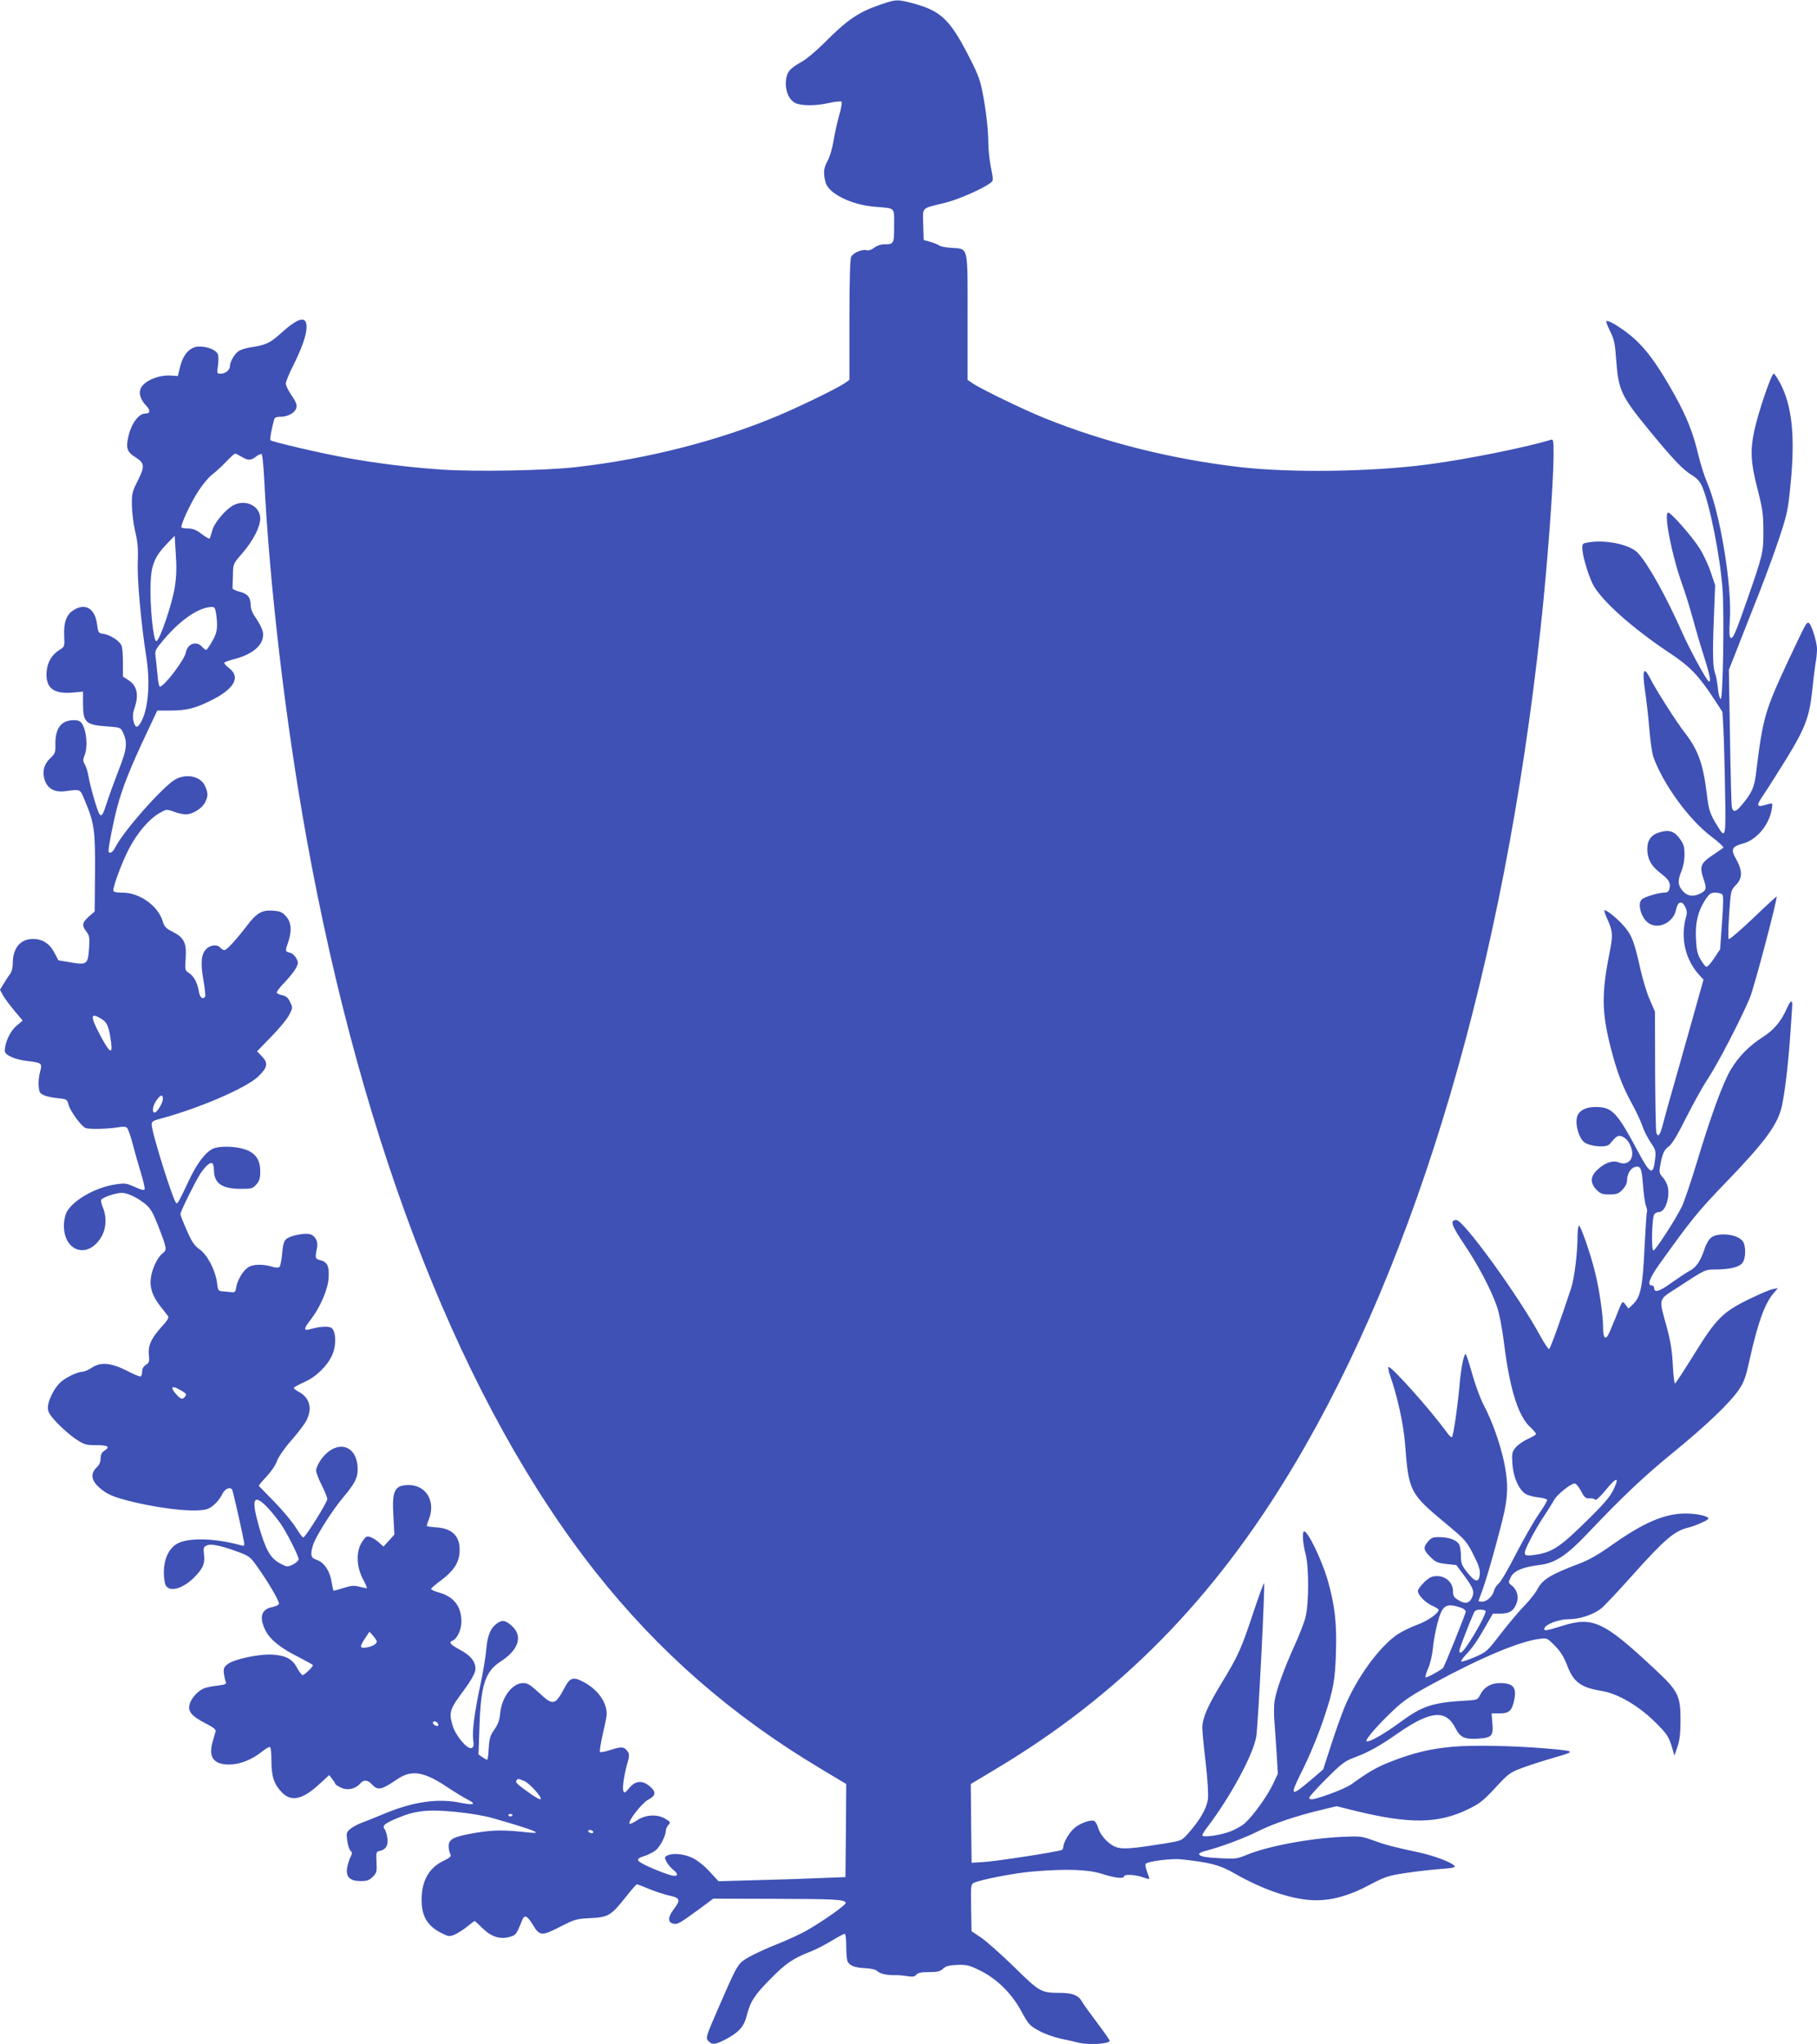 <?xml version="1.0" standalone="no"?>
<!DOCTYPE svg PUBLIC "-//W3C//DTD SVG 20010904//EN"
 "http://www.w3.org/TR/2001/REC-SVG-20010904/DTD/svg10.dtd">
<svg version="1.0" xmlns="http://www.w3.org/2000/svg"
 width="1138pt" height="1280pt" viewBox="0 0 1138 1280"
 preserveAspectRatio="xMidYMid meet">
<g transform="translate(0,1280) scale(0.1,-0.1)"
fill="#3f51b5" stroke="none">
<path d="M5514 12771 c-138 -47 -208 -95 -355 -243 -48 -48 -111 -101 -142
-117 -73 -42 -89 -62 -95 -119 -5 -60 19 -117 59 -137 37 -19 131 -19 215 1
37 8 70 11 75 7 4 -4 -3 -44 -16 -88 -12 -44 -28 -116 -35 -160 -8 -46 -23
-98 -36 -121 -26 -45 -29 -79 -13 -137 19 -70 163 -141 311 -152 129 -11 118
0 118 -119 0 -114 -1 -116 -64 -116 -19 0 -45 -9 -60 -21 -17 -13 -35 -19 -48
-16 -28 8 -84 -16 -97 -41 -7 -14 -11 -146 -11 -396 l0 -375 -27 -19 c-45 -32
-279 -146 -424 -207 -369 -155 -818 -270 -1259 -320 -190 -22 -626 -30 -840
-16 -205 14 -419 40 -617 77 -149 27 -449 97 -459 107 -5 5 6 69 23 130 3 12
15 17 39 17 48 0 92 25 100 56 5 19 -2 38 -30 78 -20 29 -36 62 -36 74 0 11
20 61 45 110 56 112 85 194 85 244 0 73 -50 61 -163 -41 -67 -60 -92 -72 -187
-86 -25 -4 -57 -13 -71 -21 -26 -13 -59 -68 -59 -97 0 -24 -28 -47 -57 -47
-24 0 -25 1 -18 49 4 28 4 60 0 71 -9 27 -62 50 -116 50 -57 0 -101 -46 -121
-127 l-14 -58 -41 3 c-81 6 -175 -35 -193 -84 -12 -30 2 -70 37 -106 27 -29
24 -48 -9 -48 -37 0 -83 -59 -101 -132 -21 -82 -13 -108 42 -142 57 -37 59
-55 15 -144 -36 -71 -39 -83 -38 -157 1 -44 10 -118 21 -165 16 -66 19 -108
16 -190 -5 -105 21 -388 52 -585 28 -170 14 -338 -33 -419 -22 -38 -35 -35
-46 9 -6 28 -4 51 9 89 25 75 12 133 -38 165 l-37 24 0 89 c0 49 -4 98 -10
108 -15 29 -69 63 -109 70 -35 5 -36 7 -43 59 -12 99 -72 137 -146 91 -46 -28
-64 -78 -60 -162 3 -67 2 -69 -28 -87 -48 -29 -77 -77 -82 -136 -8 -103 42
-143 165 -132 l63 6 0 -75 c0 -118 16 -134 150 -143 82 -6 85 -7 99 -35 31
-65 27 -106 -27 -242 -27 -71 -60 -160 -72 -199 -26 -80 -33 -91 -47 -73 -13
17 -60 179 -69 238 -4 25 -14 57 -22 72 -13 21 -13 31 -3 56 22 52 14 153 -15
200 -11 16 -24 22 -50 22 -80 0 -118 -48 -117 -150 1 -53 -2 -60 -33 -89 -39
-37 -51 -84 -34 -136 18 -53 61 -78 125 -70 104 13 95 17 127 -60 59 -140 65
-186 63 -452 l-2 -241 -37 -32 c-41 -37 -45 -56 -15 -94 19 -24 21 -37 17
-102 -7 -103 -13 -108 -113 -91 l-79 13 -26 49 c-29 56 -75 85 -133 85 -80 0
-127 -57 -127 -154 0 -26 -7 -53 -18 -67 -10 -13 -28 -40 -40 -61 l-22 -36 21
-39 c13 -21 45 -64 72 -96 l49 -58 -41 -35 c-39 -34 -71 -104 -71 -156 0 -26
68 -55 146 -63 86 -10 90 -14 75 -67 -7 -24 -11 -64 -9 -88 3 -38 7 -47 32
-58 15 -8 55 -16 87 -19 58 -6 59 -6 69 -43 11 -40 80 -134 106 -144 22 -9
140 -6 199 4 35 6 53 5 61 -3 6 -7 22 -50 34 -97 12 -47 35 -128 51 -180 16
-52 27 -100 25 -107 -4 -9 -20 -5 -62 14 -54 24 -61 25 -126 15 -123 -19 -267
-102 -302 -176 -9 -19 -16 -55 -16 -80 0 -162 146 -212 231 -78 34 53 39 128
14 189 -9 20 -14 42 -11 49 6 15 91 44 129 44 37 0 100 -31 151 -73 30 -26 45
-53 78 -137 55 -143 55 -146 25 -170 -29 -23 -62 -89 -71 -145 -11 -62 7 -119
55 -181 24 -30 48 -61 52 -67 6 -8 -6 -28 -33 -57 -70 -76 -93 -123 -88 -181
5 -45 3 -52 -18 -66 -16 -10 -24 -25 -24 -44 0 -17 -5 -29 -12 -29 -7 0 -46
16 -85 37 -98 49 -163 55 -216 19 -21 -14 -48 -26 -60 -26 -32 -1 -108 -37
-140 -68 -39 -37 -77 -114 -77 -156 0 -28 10 -46 56 -95 31 -33 83 -79 116
-101 56 -37 65 -40 129 -40 76 0 91 -10 54 -34 -18 -12 -25 -25 -25 -49 0 -23
-8 -41 -25 -57 -39 -37 -34 -80 15 -124 49 -44 88 -61 215 -92 206 -49 420
-68 473 -40 34 18 65 51 86 93 16 31 48 44 60 24 5 -7 62 -259 74 -325 4 -27
3 -29 -19 -23 -167 46 -336 49 -403 8 -50 -31 -79 -95 -80 -176 0 -33 5 -70
12 -83 26 -47 117 -18 190 62 46 50 57 79 49 137 -4 33 -2 41 16 50 25 14 88
1 197 -39 68 -25 78 -32 117 -87 73 -102 145 -225 140 -239 -3 -7 -21 -16 -41
-20 -69 -13 -84 -62 -45 -143 28 -59 96 -114 207 -169 50 -26 92 -49 92 -52 0
-11 -54 -62 -64 -62 -6 0 -21 19 -34 43 -30 57 -69 79 -153 85 -83 6 -244 -28
-284 -60 -22 -17 -26 -27 -23 -57 3 -20 8 -44 12 -53 6 -14 -1 -17 -51 -24
-32 -3 -69 -11 -83 -16 -37 -14 -78 -57 -91 -96 -16 -47 8 -77 96 -123 46 -23
69 -40 66 -50 -2 -7 -11 -37 -19 -65 -28 -97 5 -144 102 -144 68 0 141 29 206
80 21 17 43 30 49 30 7 0 11 -30 11 -87 0 -100 17 -149 69 -201 58 -57 129
-40 233 57 l60 55 19 -25 c10 -13 19 -27 19 -30 0 -4 16 -14 35 -24 41 -19 89
-9 120 25 24 27 47 25 75 -5 37 -39 58 -35 158 33 91 62 170 48 323 -56 41
-27 94 -59 119 -72 56 -29 38 -36 -43 -20 -144 30 -301 7 -480 -68 -51 -21
-114 -47 -140 -56 -27 -10 -60 -28 -74 -40 -23 -20 -25 -26 -18 -74 4 -28 13
-56 21 -63 11 -9 11 -15 -1 -39 -8 -15 -17 -46 -21 -68 -9 -56 18 -82 85 -82
39 0 53 5 76 27 25 25 26 33 23 93 -3 58 -1 65 17 68 41 8 58 34 51 81 -3 24
-11 50 -18 58 -16 20 3 35 82 68 111 47 190 55 360 39 90 -9 183 -24 237 -40
255 -73 323 -100 228 -90 -160 18 -223 17 -338 -2 -136 -23 -167 -39 -167 -83
0 -17 4 -39 10 -49 8 -15 2 -22 -46 -45 -96 -47 -142 -141 -132 -274 6 -80 42
-134 116 -173 51 -26 55 -27 90 -13 19 9 55 31 78 50 23 19 44 35 47 35 2 0
24 -20 48 -44 54 -54 109 -72 169 -56 41 11 44 15 79 102 16 41 32 34 69 -27
42 -70 56 -70 176 -8 85 43 97 47 181 51 113 5 132 16 220 127 37 47 70 85 74
85 3 0 38 -13 76 -29 39 -16 96 -35 128 -42 67 -14 71 -27 27 -85 -37 -49 -39
-81 -5 -90 29 -7 40 0 166 92 l86 64 384 -1 c383 -1 439 -4 446 -25 4 -11
-130 -107 -242 -172 -38 -22 -123 -61 -188 -87 -64 -25 -144 -62 -177 -81 -70
-41 -68 -37 -190 -317 -79 -181 -81 -189 -64 -208 23 -25 42 -24 103 7 87 45
120 81 137 149 24 93 49 131 152 235 96 97 139 126 254 171 29 11 86 41 126
65 40 24 77 44 82 44 6 0 10 -33 10 -72 0 -40 3 -82 6 -93 8 -32 42 -47 110
-50 41 -2 69 -9 79 -19 16 -16 59 -26 110 -25 17 1 50 -2 75 -6 36 -6 49 -4
59 9 10 12 31 16 79 16 53 0 70 4 88 21 18 17 38 22 89 24 58 2 76 -2 137 -32
107 -51 202 -143 263 -255 46 -85 55 -94 110 -124 33 -19 94 -41 135 -50 41
-8 91 -20 111 -25 66 -17 199 -9 199 11 0 5 -35 55 -78 112 -43 57 -87 118
-97 136 -23 38 -59 52 -139 52 -117 1 -124 5 -284 162 -81 79 -174 161 -207
184 l-60 40 -3 147 c-2 131 -1 147 15 155 38 20 258 63 371 72 214 18 346 13
435 -15 81 -26 137 -32 137 -15 0 14 68 11 115 -5 21 -8 41 -13 43 -11 1 2 -5
22 -14 45 -9 24 -13 46 -8 50 18 16 164 34 226 27 177 -19 240 -36 330 -88
185 -106 372 -168 511 -168 106 0 213 31 336 97 99 52 115 57 227 74 66 10
164 21 218 25 74 5 94 10 86 19 -19 23 -125 63 -225 85 -159 34 -205 46 -285
75 -71 26 -82 27 -195 22 -205 -9 -472 -60 -600 -114 -55 -23 -69 -25 -160
-20 -101 5 -135 12 -135 28 0 4 19 13 43 19 97 25 238 78 326 122 93 47 243
98 409 137 l83 20 117 -29 c343 -84 521 -81 709 11 70 34 94 53 169 134 84 91
91 95 173 126 47 17 138 46 201 64 131 38 130 39 -50 55 -210 18 -470 23 -595
11 -140 -13 -240 -37 -382 -92 -92 -36 -137 -62 -251 -144 -32 -23 -168 -76
-229 -90 -24 -5 -33 -3 -33 7 0 7 49 61 108 120 95 95 115 110 177 133 88 33
155 70 272 152 204 141 299 149 359 30 30 -58 57 -70 140 -65 86 5 98 17 91
95 l-5 63 47 0 c58 0 76 13 90 65 25 94 4 125 -85 125 -58 0 -102 -27 -126
-78 -11 -23 -20 -27 -58 -30 -239 -13 -296 -31 -442 -138 -100 -74 -195 -127
-209 -118 -12 7 70 102 170 196 63 60 110 91 252 168 299 162 538 262 662 277
46 6 48 5 95 -43 35 -35 56 -69 76 -120 40 -108 87 -142 216 -163 102 -16 235
-94 341 -200 67 -67 79 -85 97 -141 l19 -64 19 55 c14 41 19 82 19 169 0 153
-14 181 -167 323 -316 295 -383 326 -578 264 -95 -30 -113 -32 -108 -15 9 27
90 58 152 58 68 0 152 27 203 66 17 13 101 102 186 197 213 238 273 290 362
311 44 11 125 47 125 56 0 16 -73 32 -145 32 -134 -1 -267 -59 -479 -211 -64
-45 -129 -82 -180 -101 -183 -69 -236 -101 -267 -162 -12 -23 -49 -70 -81
-103 -33 -33 -99 -112 -148 -175 -87 -113 -89 -115 -165 -148 -43 -18 -80 -30
-83 -27 -3 3 8 20 25 38 45 48 77 93 127 182 l46 80 49 0 c56 0 84 19 101 70
13 39 0 82 -33 107 -21 16 -21 18 -5 51 19 40 75 64 183 77 95 12 168 60 295
194 220 232 351 356 533 505 210 171 366 319 420 402 30 44 42 79 66 189 50
225 93 345 147 409 l29 34 -33 -6 c-19 -4 -85 -32 -148 -63 -164 -80 -206
-122 -343 -344 -61 -98 -115 -181 -120 -184 -4 -3 -11 47 -14 112 -4 87 -13
147 -37 237 -53 196 -61 169 82 262 159 104 157 103 225 103 87 1 145 15 165
40 23 28 24 107 3 137 -31 44 -153 58 -198 23 -14 -11 -33 -43 -42 -73 -25
-75 -52 -115 -94 -136 -20 -11 -71 -45 -115 -76 -75 -54 -106 -63 -106 -30 0
8 -7 15 -15 15 -30 0 -14 46 42 125 202 283 248 340 421 519 247 256 326 363
352 480 18 82 38 248 50 411 6 88 12 179 14 203 5 54 -8 54 -33 -3 -36 -82
-81 -135 -150 -179 -87 -56 -152 -122 -202 -206 -49 -82 -127 -297 -214 -587
-36 -118 -77 -238 -91 -268 -40 -82 -168 -279 -179 -276 -14 2 -9 209 6 227 6
8 20 14 30 14 37 0 68 86 55 155 -4 19 -18 47 -32 62 -20 21 -23 33 -18 62 14
84 25 110 55 131 21 16 53 68 109 180 44 87 106 200 140 250 61 93 201 363
259 500 27 64 176 628 168 636 -1 1 -68 -60 -147 -136 -80 -76 -149 -135 -153
-131 -4 4 -3 75 3 157 10 148 10 148 42 182 42 42 42 89 2 161 -36 63 -29 79
44 99 86 24 163 117 179 217 5 33 4 37 -13 32 -88 -27 -91 -21 -35 62 22 32
85 132 141 222 116 189 143 262 160 425 6 60 15 134 20 165 6 30 10 72 10 93
0 49 -38 166 -54 166 -14 0 -14 0 -125 -235 -147 -315 -160 -358 -202 -700
-11 -95 -26 -128 -86 -201 -41 -51 -59 -55 -67 -16 -2 15 -8 214 -11 442 l-7
415 57 145 c31 80 91 231 132 335 41 105 99 262 128 350 49 149 54 173 70 340
29 295 8 486 -66 626 -18 32 -35 59 -40 59 -15 0 -100 -250 -123 -363 -25
-120 -21 -195 21 -358 32 -126 37 -159 37 -264 1 -134 -4 -152 -101 -430 -73
-210 -90 -248 -104 -239 -8 5 -10 37 -5 109 15 218 -62 678 -143 865 -16 36
-40 112 -54 170 -32 137 -73 240 -148 375 -90 162 -159 262 -232 334 -59 59
-166 131 -194 131 -7 0 2 -26 20 -62 26 -52 32 -79 38 -168 15 -205 29 -236
204 -450 155 -189 217 -254 274 -287 31 -19 48 -39 62 -71 47 -110 111 -430
127 -637 12 -157 3 -697 -11 -692 -7 2 -15 32 -18 68 -4 35 -11 75 -16 89 -16
38 -18 125 -9 350 l8 205 -27 80 c-14 44 -46 112 -70 150 -45 73 -179 225
-197 225 -30 0 22 -266 86 -445 20 -55 50 -152 67 -215 17 -63 48 -170 70
-237 38 -120 48 -170 30 -159 -16 10 -119 200 -165 304 -102 230 -216 434
-279 500 -48 50 -190 82 -298 67 -47 -7 -49 -8 -49 -38 0 -43 34 -160 65 -224
49 -99 246 -276 486 -435 125 -83 179 -140 277 -290 l50 -77 6 -113 c3 -62 8
-233 10 -380 6 -292 3 -304 -45 -225 -49 78 -57 102 -69 202 -23 193 -55 280
-140 389 -51 65 -181 269 -219 345 -37 72 -47 41 -28 -86 9 -59 21 -167 27
-240 6 -72 17 -149 24 -170 60 -171 223 -395 363 -501 47 -35 81 -67 76 -71
-4 -4 -34 -24 -66 -46 -75 -49 -84 -72 -59 -145 22 -65 20 -75 -18 -95 -42
-22 -77 -18 -105 9 -36 36 -40 69 -16 126 13 31 21 70 21 108 0 49 -5 66 -29
99 -33 46 -66 58 -120 43 -58 -15 -85 -50 -84 -110 1 -61 25 -104 83 -148 52
-40 65 -61 56 -96 -5 -20 -13 -26 -34 -26 -33 0 -120 -26 -138 -41 -34 -28 -2
-129 49 -155 63 -33 149 13 164 89 11 52 36 60 57 19 11 -21 13 -38 7 -59 -39
-135 -7 -274 85 -373 l23 -25 -80 -285 c-44 -157 -96 -341 -116 -410 -20 -69
-45 -160 -56 -202 -19 -76 -32 -94 -43 -63 -4 9 -7 183 -8 388 l-1 372 -31 71
c-18 39 -44 124 -59 190 -40 178 -54 214 -99 268 -38 47 -110 106 -127 106 -4
0 3 -24 16 -52 36 -78 38 -103 16 -213 -52 -260 -50 -377 10 -608 38 -146 72
-233 129 -337 26 -47 55 -109 65 -138 9 -29 33 -76 52 -105 33 -48 35 -56 29
-106 -12 -105 -30 -97 -107 47 -125 235 -159 274 -246 279 -73 5 -124 -18
-136 -62 -13 -47 12 -133 45 -158 38 -28 139 -36 159 -12 41 49 51 56 72 50
30 -9 55 -39 66 -82 17 -62 -25 -105 -79 -83 -38 16 -89 -1 -135 -45 -46 -42
-47 -84 -6 -126 25 -25 37 -29 81 -29 44 0 56 4 81 29 18 19 29 40 29 58 0 38
20 74 46 84 38 13 46 -4 54 -112 4 -57 13 -117 19 -132 6 -16 9 -32 6 -37 -3
-4 -9 -102 -15 -216 -11 -244 -24 -313 -69 -358 l-32 -31 -18 24 c-21 28 -18
32 -66 -89 -21 -52 -42 -101 -47 -107 -18 -23 -28 -3 -28 55 0 76 -24 241 -50
344 -30 122 -92 298 -101 292 -5 -3 -9 -34 -9 -69 0 -101 -20 -265 -41 -325
-70 -211 -129 -375 -137 -378 -5 -1 -31 37 -57 85 -132 244 -479 723 -524 723
-42 0 -31 -33 49 -152 89 -132 170 -287 206 -392 14 -39 33 -138 44 -230 36
-287 89 -456 165 -524 19 -18 35 -37 35 -42 0 -5 -23 -19 -50 -31 -28 -12 -62
-36 -76 -52 -24 -29 -26 -37 -22 -103 5 -81 37 -156 79 -187 14 -10 51 -21 82
-24 32 -3 57 -11 57 -17 0 -6 -24 -47 -54 -90 -30 -43 -93 -154 -141 -246 -47
-93 -96 -177 -109 -187 -12 -10 -26 -30 -29 -45 -9 -35 -45 -68 -74 -68 -13 0
-23 2 -23 4 0 2 11 32 24 67 34 90 133 451 145 529 16 97 13 170 -10 278 -26
119 -74 253 -126 352 -22 42 -54 129 -73 197 -19 68 -37 123 -41 123 -12 0
-30 -96 -39 -205 -10 -118 -38 -307 -46 -314 -4 -4 -16 7 -28 23 -107 148
-358 428 -370 415 -4 -3 1 -26 9 -50 46 -129 86 -310 95 -434 23 -296 28 -307
259 -499 121 -101 127 -108 175 -204 27 -53 36 -84 34 -110 -5 -55 -28 -52
-77 9 -35 44 -41 58 -41 100 0 26 -4 59 -9 72 -12 30 -60 50 -123 51 -42 1
-53 -3 -74 -27 -32 -38 -30 -53 14 -97 32 -32 45 -38 100 -44 l63 -7 50 -67
c58 -79 65 -101 47 -139 -17 -35 -43 -39 -85 -13 -27 16 -33 26 -33 56 0 52
-44 94 -99 94 -33 0 -47 -7 -81 -38 -22 -22 -40 -46 -40 -55 0 -25 45 -72 89
-92 23 -10 41 -22 41 -26 0 -22 -67 -69 -132 -93 -41 -15 -97 -42 -124 -60
-117 -79 -259 -275 -337 -466 -19 -47 -56 -152 -82 -233 l-48 -148 -82 -70
c-122 -103 -129 -97 -55 51 53 105 113 251 148 360 53 160 64 222 69 392 6
183 -7 298 -53 457 -37 125 -122 301 -146 301 -14 0 -9 -76 9 -142 21 -79 21
-304 0 -393 -8 -33 -37 -109 -65 -170 -69 -152 -120 -292 -129 -356 -5 -30 -5
-90 -1 -134 3 -44 10 -135 14 -201 l7 -122 -31 -66 c-35 -74 -125 -199 -176
-244 -19 -17 -61 -40 -93 -52 -64 -24 -173 -39 -173 -23 0 6 15 30 34 54 144
190 287 455 304 565 12 76 56 953 49 960 -2 3 -33 -80 -67 -183 -76 -230 -96
-273 -198 -441 -89 -146 -122 -222 -122 -282 0 -22 9 -119 21 -217 12 -106 18
-199 14 -230 -7 -57 -51 -133 -123 -214 -41 -46 -42 -46 -144 -63 -192 -31
-259 -37 -299 -26 -49 13 -106 71 -121 123 -6 21 -18 41 -26 44 -22 9 -88 -15
-122 -44 -32 -26 -70 -91 -70 -117 0 -8 -4 -18 -10 -21 -16 -10 -421 -73 -495
-76 l-70 -4 -3 247 -2 246 142 85 c786 467 1380 1069 1880 1907 778 1303 1318
3136 1547 5250 42 381 81 911 81 1088 0 84 -2 93 -17 88 -150 -47 -540 -125
-774 -155 -355 -46 -855 -53 -1174 -16 -426 49 -851 156 -1224 307 -132 53
-406 186 -453 220 l-28 19 0 393 c0 456 7 426 -103 434 -34 2 -67 9 -74 14 -7
6 -32 16 -55 23 l-43 12 -3 97 c-3 111 -15 99 133 135 81 19 237 87 289 126
18 14 18 17 2 97 -9 46 -16 112 -16 148 0 85 -16 223 -39 335 -15 73 -33 117
-97 239 -109 207 -167 260 -336 305 -97 26 -106 26 -204 -8z m-4002 -2831 c42
-25 59 -25 92 1 14 11 30 18 35 15 4 -3 11 -67 15 -143 34 -682 134 -1532 266
-2263 353 -1952 986 -3555 1817 -4603 391 -493 845 -889 1396 -1219 l167 -100
-2 -292 -3 -291 -155 -6 c-85 -4 -264 -10 -397 -13 l-243 -7 -57 62 c-34 37
-78 71 -108 85 -53 25 -123 31 -156 14 -18 -10 -18 -13 -4 -40 8 -15 26 -37
40 -48 36 -28 33 -45 -7 -37 -42 10 -162 59 -194 80 -30 19 -24 28 28 44 20 7
49 22 64 33 28 23 63 90 64 122 0 11 7 27 16 37 15 17 14 19 -17 38 -52 32
-125 28 -180 -9 -24 -16 -45 -25 -47 -20 -7 20 80 130 118 150 49 25 51 49 9
84 -46 39 -90 35 -128 -11 -27 -32 -31 -34 -37 -18 -8 19 6 108 28 183 9 30 9
48 2 59 -22 35 -39 37 -105 16 -35 -12 -67 -18 -71 -15 -4 4 4 54 17 112 14
58 25 114 25 125 0 75 -54 152 -140 199 -70 38 -89 33 -125 -35 -59 -110 -71
-112 -160 -29 -53 49 -71 60 -98 60 -68 0 -134 -87 -144 -187 -4 -43 -13 -70
-36 -103 -27 -38 -32 -56 -36 -117 -2 -40 -6 -73 -10 -73 -4 0 -17 7 -30 16
l-24 17 6 176 c8 257 36 344 131 405 114 73 142 159 73 223 -42 38 -64 41 -99
13 -38 -29 -56 -77 -63 -165 -4 -44 -20 -140 -36 -214 -37 -174 -53 -293 -45
-348 5 -35 2 -45 -11 -50 -26 -10 -99 77 -118 140 -25 86 -20 101 76 230 32
42 61 93 65 112 9 51 -22 95 -96 134 -61 33 -72 47 -45 57 28 11 55 69 55 120
-1 97 -49 157 -147 183 -24 7 -43 16 -43 20 0 5 26 28 58 51 79 58 115 110
120 175 8 99 -40 153 -144 160 -31 2 -58 6 -60 8 -3 2 3 20 11 40 46 112 -14
217 -125 217 -89 0 -106 -34 -96 -196 l6 -114 -34 -38 -34 -37 -24 21 c-32 30
-67 47 -83 40 -8 -3 -24 -24 -36 -47 -29 -58 -24 -145 14 -218 16 -29 27 -55
25 -56 -2 -2 -22 2 -45 8 -35 9 -52 8 -100 -7 -32 -10 -60 -18 -63 -18 -3 1
-8 25 -13 54 -10 68 -46 123 -92 139 -29 11 -35 18 -35 41 0 16 7 45 15 65 27
64 118 206 182 283 75 89 93 124 93 178 0 157 -134 193 -230 61 -16 -23 -30
-53 -30 -67 0 -14 16 -56 35 -93 19 -38 35 -76 35 -87 0 -19 -134 -235 -150
-240 -4 -2 -25 25 -46 60 -21 34 -81 107 -134 161 -52 54 -97 100 -99 102 -2
2 20 28 48 58 29 31 58 73 66 98 10 26 45 78 90 129 41 47 84 103 95 126 38
76 19 143 -51 179 -16 9 -29 19 -29 23 0 4 29 20 64 36 75 32 146 102 177 171
28 63 23 155 -8 171 -22 10 -72 7 -135 -11 -38 -10 -36 5 9 62 59 78 107 188
111 259 5 73 -7 101 -51 112 -34 9 -35 12 -21 80 8 40 -14 77 -50 84 -38 7
-122 -12 -144 -32 -14 -13 -21 -38 -25 -91 -3 -39 -11 -77 -16 -82 -7 -7 -23
-7 -49 1 -55 17 -118 15 -147 -4 -33 -21 -67 -79 -75 -123 -5 -31 -9 -36 -30
-33 -14 1 -38 4 -55 5 -28 2 -30 5 -36 55 -10 78 -61 175 -110 209 -32 23 -48
46 -79 118 -22 49 -40 95 -40 102 0 16 88 194 123 250 31 48 63 77 76 68 6 -3
11 -22 11 -41 0 -84 49 -119 168 -119 68 0 75 2 98 28 19 22 24 39 24 81 0 73
-29 115 -95 138 -62 21 -166 23 -204 3 -47 -24 -98 -92 -146 -194 -67 -141
-70 -146 -80 -146 -16 0 -155 442 -155 493 0 17 9 24 43 33 250 66 549 195
625 268 58 56 63 84 23 125 l-31 32 87 90 c49 49 99 110 113 136 24 46 24 48
7 83 -12 26 -25 37 -47 42 -17 3 -33 10 -36 15 -4 6 18 35 49 66 30 32 62 72
71 90 15 29 15 35 2 61 -9 16 -27 32 -41 35 -29 7 -30 10 -10 66 24 69 20 124
-13 161 -24 27 -37 33 -83 36 -69 5 -102 -14 -166 -99 -68 -88 -123 -148 -138
-148 -7 0 -18 7 -25 15 -19 23 -63 18 -89 -9 -31 -33 -36 -85 -17 -194 9 -52
14 -98 11 -103 -15 -22 -34 -6 -40 34 -10 56 -30 93 -62 114 -25 16 -25 19
-20 94 6 95 -10 127 -82 164 -42 21 -52 32 -62 66 -29 96 -145 179 -251 179
-42 0 -58 4 -58 14 0 31 54 176 97 259 52 100 124 185 190 224 45 26 46 26 92
10 25 -10 59 -17 75 -17 42 0 103 38 121 76 19 40 19 55 0 100 -25 60 -111 82
-183 45 -75 -38 -332 -329 -380 -428 -15 -32 -42 -45 -42 -20 0 29 31 186 55
275 31 118 83 248 178 449 l72 153 80 0 c103 1 152 12 250 60 151 73 195 148
120 206 -19 14 -33 30 -30 34 2 4 33 15 69 24 121 33 186 97 172 170 -4 18
-22 55 -41 82 -24 34 -35 60 -35 85 0 48 -20 72 -72 84 -23 6 -43 16 -42 23 1
7 2 43 3 81 1 69 1 70 56 133 68 78 115 167 115 221 0 78 -91 123 -168 83 -48
-25 -120 -110 -132 -157 -7 -24 -14 -47 -16 -51 -3 -4 -25 8 -50 27 -33 26
-56 35 -83 35 -21 0 -40 3 -44 6 -10 10 57 155 107 231 26 40 64 85 84 100 20
16 60 51 87 80 28 29 53 52 57 52 4 1 22 -8 40 -19z m-417 -815 c-16 -106 -96
-340 -116 -340 -19 0 -41 225 -36 360 4 118 26 170 103 250 l48 50 7 -115 c6
-80 4 -142 -6 -205z m259 -171 c11 -85 7 -115 -25 -170 -17 -30 -34 -54 -38
-54 -4 0 -16 9 -26 20 -35 39 -91 19 -101 -36 -8 -46 -136 -214 -163 -214 -5
0 -12 35 -15 78 -4 42 -9 93 -12 113 -5 33 0 43 52 104 106 125 219 202 300
204 18 1 22 -7 28 -45z m9434 -1756 c6 -9 5 -67 -3 -178 l-12 -165 -38 -57
c-21 -32 -42 -55 -49 -52 -7 3 -23 24 -36 47 -19 33 -25 61 -28 128 -5 100 11
169 57 242 27 41 35 47 65 47 18 0 38 -6 44 -12z m-10152 -779 c36 -22 47 -50
60 -148 10 -78 -10 -64 -68 45 -65 122 -63 147 8 103z m384 -500 c0 -28 -39
-91 -54 -86 -16 5 -8 47 16 79 23 33 38 36 38 7z m138 -1842 c9 -7 9 -13 1
-23 -16 -20 -25 -18 -54 13 -37 40 -33 58 8 37 17 -9 38 -21 45 -27z m8962
-572 c-24 -63 -50 -97 -154 -201 -194 -193 -240 -224 -353 -241 -76 -11 -79
-4 -32 89 23 46 63 115 89 153 26 39 54 84 63 101 18 34 105 104 129 104 9 0
26 -21 40 -47 22 -42 29 -48 54 -46 15 1 31 -3 35 -9 4 -6 31 19 65 60 57 70
82 85 64 37z m-8443 -147 c27 -29 63 -74 80 -99 40 -58 113 -202 113 -223 0
-9 -16 -24 -36 -34 -35 -16 -37 -16 -83 9 -59 33 -88 85 -131 236 -48 170 -31
203 57 111z m7481 -629 c12 -5 22 -15 22 -22 0 -13 -134 -345 -142 -352 -19
-18 -103 -63 -109 -59 -4 2 3 28 16 57 13 29 25 82 29 122 3 39 16 111 29 160
30 116 55 131 155 94z m146 -17 c6 -10 -42 -104 -100 -194 -41 -64 -64 -84
-64 -55 0 11 52 147 90 235 7 16 18 22 39 22 16 0 32 -4 35 -8z m-6944 -191
c0 -16 -28 -32 -64 -38 -44 -7 -46 3 -9 58 l27 41 23 -26 c13 -15 23 -31 23
-35z m384 -517 c4 -11 1 -14 -11 -12 -9 2 -18 9 -21 16 -6 18 25 15 32 -4z
m539 -357 c33 -14 114 -103 103 -114 -3 -4 -30 10 -58 30 -87 61 -101 74 -94
86 9 14 10 14 49 -2z m-73 -211 c0 -11 -19 -15 -25 -6 -3 5 1 10 9 10 9 0 16
-2 16 -4z m505 -106 c3 -5 -1 -10 -9 -10 -8 0 -18 5 -21 10 -3 6 1 10 9 10 8
0 18 -4 21 -10z"/>
</g>
</svg>
